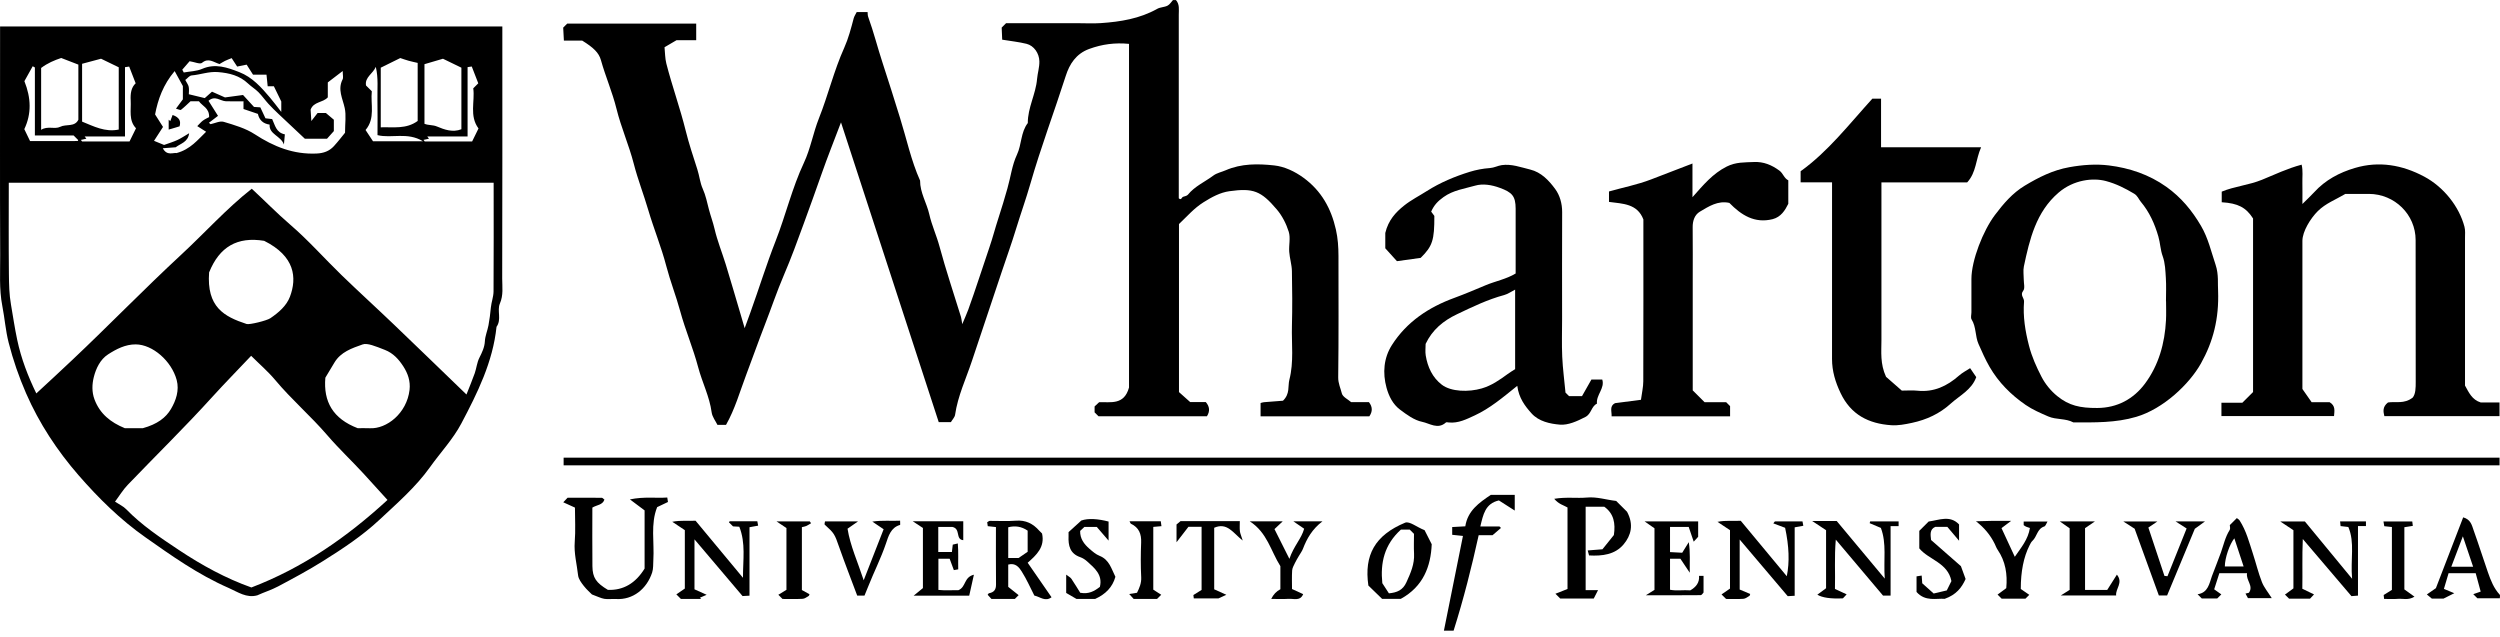 <?xml version="1.0" encoding="UTF-8"?> <svg xmlns="http://www.w3.org/2000/svg" width="216" height="55" viewBox="0 0 216 55" fill="none"> <path d="M101.598 0C101.932 0.374 101.846 0.834 101.846 1.271C101.846 6.394 101.846 11.517 101.846 16.64V17.13C102.065 17.336 102.095 17.052 102.213 17.007C102.356 16.952 102.547 16.929 102.633 16.824C103.23 16.088 104.102 15.716 104.838 15.166C105.131 14.945 105.556 14.862 105.897 14.712C107.266 14.117 108.698 14.142 110.089 14.292C110.975 14.388 111.869 14.807 112.638 15.37C114.162 16.49 115.006 17.999 115.421 19.83C115.594 20.596 115.642 21.342 115.644 22.108C115.644 25.606 115.667 29.107 115.621 32.605C115.614 33.12 115.825 33.542 115.935 33.992C116.011 34.298 116.47 34.507 116.739 34.745C117.274 34.745 117.774 34.745 118.276 34.745C118.591 35.145 118.602 35.555 118.309 35.973H108.914V34.823C108.979 34.805 109.089 34.76 109.202 34.75C109.795 34.7 110.388 34.657 110.85 34.622C111.475 34.017 111.257 33.369 111.402 32.809C111.799 31.264 111.583 29.707 111.623 28.158C111.664 26.576 111.653 24.991 111.621 23.409C111.608 22.859 111.43 22.314 111.39 21.761C111.347 21.181 111.513 20.553 111.347 20.023C111.131 19.335 110.777 18.637 110.31 18.09C108.949 16.49 108.281 16.234 106.221 16.52C105.423 16.631 104.689 17.032 103.986 17.474C103.173 17.984 102.56 18.695 101.864 19.358V33.876C102.138 34.12 102.444 34.394 102.831 34.738H104.18C104.519 35.128 104.552 35.537 104.278 35.966H94.912C94.815 35.868 94.694 35.75 94.573 35.629V35.117C94.684 35.014 94.807 34.898 94.963 34.753C95.935 34.71 97.12 35.039 97.547 33.482V3.79C96.341 3.672 95.226 3.817 94.104 4.229C92.964 4.646 92.406 5.545 92.087 6.54C91.083 9.666 89.925 12.74 89.018 15.897C88.644 17.195 88.187 18.471 87.79 19.765C87.409 21.02 86.961 22.253 86.545 23.499C85.686 26.061 84.829 28.622 83.975 31.186C83.463 32.728 82.755 34.208 82.519 35.838C82.489 36.049 82.295 36.239 82.155 36.475H81.107C78.312 27.907 75.525 19.355 72.662 10.573C72.054 12.178 71.496 13.569 71.001 14.983C70.492 16.44 69.964 17.894 69.437 19.34C68.9 20.817 68.355 22.306 67.732 23.758C67.124 25.174 66.637 26.638 66.079 28.072C65.522 29.506 65.009 30.963 64.464 32.404C63.919 33.844 63.505 35.343 62.729 36.707H61.986C61.835 36.39 61.539 36.023 61.486 35.624C61.303 34.258 60.667 33.035 60.321 31.727C59.886 30.079 59.208 28.507 58.766 26.874C58.409 25.561 57.91 24.3 57.568 22.989C57.139 21.342 56.486 19.765 56.008 18.14C55.617 16.801 55.104 15.498 54.76 14.157C54.343 12.537 53.66 11.007 53.266 9.403C52.909 7.961 52.317 6.618 51.922 5.201C51.739 4.546 51.272 4.111 50.303 3.508H48.72C48.7 3.119 48.678 2.73 48.66 2.386C48.798 2.25 48.886 2.16 49.009 2.037H60.152V3.473H58.452C58.103 3.677 57.799 3.855 57.415 4.081C57.463 4.543 57.455 5.03 57.571 5.487C58.07 7.439 58.761 9.337 59.246 11.299C59.522 12.414 59.894 13.526 60.248 14.629C60.429 15.186 60.479 15.777 60.715 16.306C60.974 16.884 61.094 17.487 61.25 18.092C61.393 18.647 61.601 19.19 61.734 19.765C61.978 20.814 62.39 21.824 62.709 22.856C63.141 24.263 63.548 25.677 63.967 27.085C64.078 27.457 64.186 27.829 64.339 28.354C64.53 27.829 64.678 27.424 64.826 27.02C65.572 24.951 66.22 22.844 67.021 20.802C67.892 18.574 68.437 16.239 69.46 14.061C70.03 12.846 70.258 11.477 70.755 10.224C71.554 8.217 72.049 6.108 72.943 4.126C73.297 3.338 73.531 2.451 73.757 1.59C73.804 1.406 73.922 1.241 74.018 1.045H74.96C74.972 1.155 74.96 1.318 75.012 1.459C75.487 2.768 75.823 4.121 76.258 5.442C76.778 7.019 77.27 8.607 77.765 10.194C78.33 11.999 78.716 13.863 79.495 15.603C79.49 16.648 80.07 17.537 80.294 18.527C80.505 19.463 80.919 20.352 81.17 21.284C81.725 23.338 82.403 25.358 83.031 27.389C83.064 27.5 83.071 27.615 83.139 28.007C83.38 27.43 83.533 27.095 83.659 26.751C84.304 24.976 84.867 23.17 85.482 21.382C85.769 20.548 85.99 19.679 86.268 18.833C86.545 17.989 86.798 17.133 87.042 16.276C87.321 15.307 87.439 14.267 87.863 13.368C88.282 12.477 88.182 11.432 88.802 10.631C88.792 9.307 89.493 8.137 89.603 6.821C89.644 6.331 89.814 5.814 89.802 5.297C89.787 4.606 89.335 3.948 88.697 3.787C88.041 3.624 87.361 3.556 86.59 3.428C86.577 3.119 86.56 2.727 86.545 2.383C86.683 2.245 86.771 2.157 86.924 2.004H93.102C93.77 2.004 94.443 2.042 95.108 1.997C96.806 1.881 98.469 1.615 99.986 0.763C100.249 0.615 100.601 0.628 100.872 0.49C101.063 0.394 101.191 0.171 101.347 0.003C101.43 0.003 101.515 0.003 101.598 0.003V0Z" fill="black"></path> <path d="M0.006 2.285H43.402V3.205C43.402 10.159 43.41 17.113 43.39 24.069C43.39 24.782 43.508 25.493 43.189 26.232C42.93 26.827 43.357 27.608 42.9 28.236C42.584 31.274 41.248 33.962 39.856 36.593C39.143 37.945 38.053 39.097 37.157 40.356C35.923 42.086 34.319 43.472 32.787 44.906C31.313 46.285 29.607 47.413 27.892 48.487C26.644 49.271 25.338 49.969 24.035 50.662C23.459 50.969 22.824 51.165 22.226 51.438C21.302 51.694 20.551 51.15 19.78 50.81C17.083 49.633 14.798 47.993 12.57 46.428C10.393 44.899 8.517 43.045 6.801 41.076C4.955 38.954 3.391 36.591 2.251 33.977C1.63 32.553 1.131 31.101 0.746 29.599C0.48 28.555 0.405 27.48 0.201 26.44C-0.087 24.958 0.026 23.499 0.016 22.035C-0.012 15.872 0.006 9.709 0.006 3.546V2.285ZM42.651 15.787H0.759C0.759 18.439 0.741 21.055 0.769 23.672C0.779 24.556 0.792 25.43 0.95 26.327C1.126 27.337 1.271 28.351 1.487 29.363C1.831 30.988 2.414 32.502 3.137 33.992C4.205 33.01 5.229 32.058 6.241 31.104C9.408 28.115 12.439 24.986 15.636 22.025C17.686 20.129 19.554 18.037 21.752 16.306C22.859 17.329 23.916 18.416 25.077 19.413C26.654 20.769 28.04 22.344 29.537 23.795C31.019 25.229 32.546 26.616 34.035 28.042C36.112 30.029 38.176 32.033 40.303 34.085C40.572 33.397 40.813 32.829 41.017 32.249C41.17 31.809 41.21 31.325 41.416 30.915C41.647 30.456 41.868 30.001 41.893 29.489C41.918 29.009 42.119 28.567 42.205 28.102C42.3 27.593 42.363 27.088 42.41 26.573C42.456 26.103 42.639 25.641 42.642 25.177C42.664 22.06 42.651 18.943 42.651 15.787ZM21.699 30.742C20.556 31.955 19.431 33.095 18.351 34.285C15.988 36.895 13.464 39.359 11.025 41.903C10.621 42.325 10.315 42.842 9.938 43.344C10.315 43.593 10.656 43.743 10.897 43.992C12.251 45.386 13.851 46.453 15.456 47.521C17.435 48.837 19.506 49.972 21.721 50.758C26.162 49.058 29.951 46.436 33.48 43.196C32.772 42.417 32.096 41.666 31.413 40.923C30.383 39.803 29.276 38.768 28.279 37.606C26.857 35.951 25.185 34.517 23.776 32.831C23.163 32.098 22.427 31.468 21.696 30.739L21.699 30.742ZM12.334 36.998C13.595 36.651 14.333 36.086 14.773 35.335C15.2 34.607 15.508 33.736 15.265 32.831C14.823 31.192 13.188 29.762 11.724 29.755C10.835 29.75 10.041 30.162 9.333 30.621C8.662 31.056 8.291 31.832 8.102 32.59C7.952 33.201 7.924 33.869 8.165 34.512C8.63 35.752 9.559 36.496 10.784 36.995H12.334V36.998ZM18.067 23.527C17.844 26.533 19.356 27.352 21.31 27.994C21.551 28.072 23.045 27.706 23.357 27.495C24.07 27.01 24.753 26.427 25.052 25.634C25.667 24.001 25.491 22.135 22.822 20.807C20.496 20.43 18.964 21.322 18.07 23.527H18.067ZM28.11 32.638C27.932 34.7 28.761 36.177 30.911 36.998C31.132 36.998 31.546 36.98 31.958 37C33.4 37.073 35.15 35.717 35.386 33.683C35.474 32.917 35.23 32.249 34.851 31.661C34.464 31.063 33.987 30.516 33.251 30.23C32.438 29.913 31.732 29.614 31.333 29.758C30.401 30.089 29.442 30.405 28.889 31.335C28.63 31.769 28.369 32.201 28.108 32.636L28.11 32.638ZM18.047 10.606C18.095 10.646 18.143 10.688 18.191 10.729C18.575 10.651 19.002 10.427 19.333 10.528C20.255 10.804 21.219 11.083 22.013 11.6C23.655 12.672 25.358 13.356 27.352 13.265C27.96 13.238 28.452 13.059 28.846 12.63C29.223 12.22 29.56 11.773 29.811 11.47C29.811 10.643 29.921 9.96 29.783 9.332C29.605 8.506 29.153 7.735 29.6 6.861C29.68 6.705 29.61 6.477 29.61 6.135C29.085 6.537 28.688 6.841 28.322 7.12V8.411C27.887 8.888 27.096 8.765 26.837 9.475C26.852 9.707 26.87 9.98 26.9 10.457C27.179 10.101 27.332 9.905 27.44 9.764H28.158C28.442 10.005 28.663 10.194 28.844 10.344V11.326C28.61 11.588 28.417 11.803 28.251 11.989H26.343C25.624 11.314 24.848 10.591 24.08 9.86C23.778 9.573 23.477 9.282 23.196 8.976C22.897 8.649 22.641 8.278 22.329 7.964C22.058 7.69 21.719 7.489 21.438 7.223C20.704 6.527 19.82 6.309 18.833 6.228C18.037 6.163 17.317 6.452 16.556 6.517C16.362 6.535 16.192 6.773 16.008 6.909C16.136 7.157 16.269 7.321 16.305 7.502C16.35 7.73 16.314 7.974 16.314 8.142C16.834 8.267 17.254 8.368 17.691 8.476C17.872 8.315 18.08 8.129 18.316 7.921C18.783 8.127 19.208 8.315 19.439 8.418C20.077 8.333 20.536 8.27 20.998 8.207C21.357 8.599 21.666 8.936 21.945 9.239C22.191 9.254 22.387 9.267 22.492 9.275C22.671 9.659 22.801 9.938 22.935 10.221C23.128 10.244 23.326 10.267 23.515 10.289C23.766 10.822 23.859 11.46 24.612 11.608C24.584 11.896 24.557 12.19 24.532 12.487C24.273 11.736 23.231 11.61 23.296 10.766C22.737 10.686 22.399 10.377 22.282 9.84C21.87 9.699 21.468 9.563 21.038 9.418V8.752C20.496 8.752 19.996 8.77 19.502 8.747C19.027 8.725 18.577 8.217 18.015 8.709C18.266 9.106 18.517 9.503 18.836 10.01C18.622 10.174 18.339 10.392 18.052 10.608L18.047 10.606ZM7.093 5.512V10.508C8.08 10.907 9.087 11.442 10.259 11.193V5.814C9.697 5.543 9.157 5.281 8.73 5.073C8.127 5.234 7.64 5.364 7.09 5.512H7.093ZM39.866 5.849C39.319 5.583 38.771 5.317 38.272 5.075C37.704 5.244 37.154 5.404 36.674 5.545V10.696C37.046 10.844 37.393 10.776 37.754 10.93C38.382 11.193 39.103 11.467 39.864 11.166V5.852L39.866 5.849ZM3.554 5.867V11.218C4.097 10.857 4.742 11.188 5.192 10.96C5.709 10.696 6.447 11 6.771 10.344V5.583C6.274 5.389 5.772 5.196 5.289 5.01C4.689 5.211 4.119 5.447 3.554 5.872V5.867ZM36.087 10.45V5.435C35.806 5.369 35.547 5.317 35.296 5.246C35.037 5.173 34.781 5.081 34.585 5.015C33.99 5.309 33.437 5.583 32.897 5.849V11C33.997 10.965 35.095 11.176 36.089 10.45H36.087ZM15.262 13.223C16.458 12.899 17.085 12.077 17.809 11.384C17.558 11.223 17.306 11.063 17.043 10.897C17.236 10.706 17.369 10.538 17.535 10.417C17.708 10.289 17.914 10.201 18.067 10.118C18.1 9.33 17.455 9.146 17.191 8.752C16.875 8.752 16.666 8.752 16.458 8.752C16.186 9.001 15.923 9.265 15.634 9.491C15.579 9.533 15.418 9.443 15.204 9.388C15.431 9.081 15.616 8.833 15.8 8.581V7.434C15.549 6.977 15.335 6.585 15.091 6.143C14.1 7.311 13.645 8.586 13.399 9.887C13.645 10.274 13.876 10.638 14.084 10.967C13.803 11.402 13.559 11.778 13.308 12.168C13.652 12.308 13.939 12.426 14.175 12.524C14.604 12.369 14.979 12.258 15.325 12.097C15.652 11.947 15.953 11.738 16.342 11.512C16.244 12.288 15.599 12.396 15.179 12.725C14.823 12.75 14.448 12.778 14.067 12.808C14.428 13.504 14.989 13.16 15.262 13.227V13.223ZM15.747 6.022C15.79 6.103 15.832 6.183 15.877 6.263C16.407 6.165 16.98 6.16 17.46 5.952C18.605 5.455 19.642 5.831 20.672 6.231C21.794 6.665 22.578 7.547 23.334 8.441C23.63 8.79 23.901 9.159 24.303 9.669V8.77C24.06 8.267 23.871 7.886 23.663 7.454H23.128C23.09 7.102 23.06 6.796 23.025 6.449H21.86C21.649 6.118 21.458 5.819 21.31 5.585C20.973 5.653 20.689 5.711 20.491 5.751C20.282 5.43 20.134 5.204 20.016 5.023C19.79 5.116 19.607 5.178 19.436 5.264C19.265 5.349 19.107 5.455 18.966 5.535C18.434 5.369 18.01 4.968 17.452 5.43C17.279 5.573 16.802 5.354 16.382 5.289C16.209 5.487 15.98 5.754 15.749 6.02L15.747 6.022ZM32.124 7.883C32.006 9.008 32.443 10.229 31.584 11.231C31.825 11.598 32.038 11.922 32.227 12.205H36.546C35.19 11.382 33.839 11.979 32.616 11.675C32.616 10.636 32.631 9.636 32.611 8.639C32.593 7.687 32.701 6.728 32.468 5.776C32.237 6.359 31.496 6.673 31.624 7.386C31.807 7.569 31.956 7.715 32.124 7.883ZM10.8 11.793H7.316C7.364 11.856 7.414 11.919 7.462 11.984C7.304 12.02 7.145 12.055 6.987 12.09C7.022 12.135 7.058 12.178 7.095 12.223H11.191C11.377 11.846 11.56 11.47 11.751 11.083C11.098 10.4 11.339 9.513 11.292 8.679C11.259 8.097 11.329 7.557 11.721 7.198C11.528 6.7 11.35 6.236 11.161 5.751C11.066 5.764 10.953 5.781 10.8 5.804V11.799V11.793ZM40.399 11.793H36.916C36.966 11.856 37.013 11.922 37.064 11.984C36.905 12.02 36.747 12.052 36.589 12.087C36.624 12.133 36.662 12.175 36.697 12.22H40.793C40.979 11.841 41.162 11.467 41.343 11.1C40.532 10.01 41.047 8.755 40.889 7.632C41.094 7.426 41.243 7.28 41.323 7.198C41.13 6.698 40.949 6.231 40.76 5.746C40.665 5.761 40.552 5.776 40.399 5.799V11.793ZM3.014 5.829L2.826 5.723C2.562 6.196 2.298 6.67 2.108 7.012C2.693 8.481 2.73 9.832 2.1 11.158C2.278 11.527 2.447 11.876 2.597 12.188C3.981 12.188 5.347 12.188 6.713 12.185C6.729 12.185 6.741 12.13 6.756 12.102C6.638 11.984 6.52 11.866 6.362 11.706H3.014V5.829Z" fill="black"></path> <path d="M194.664 18.876C194.051 17.921 193.371 17.562 191.957 17.474V16.558C193.027 16.105 194.282 16.003 195.44 15.53C196.543 15.078 197.63 14.556 198.861 14.227C198.991 14.757 198.911 15.289 198.926 15.812C198.938 16.347 198.928 16.884 198.928 17.625C199.348 17.208 199.659 16.919 199.946 16.608C200.907 15.553 202.125 14.908 203.461 14.513C205.551 13.893 207.563 14.25 209.454 15.259C211.149 16.166 212.47 17.848 212.929 19.589C213.012 19.898 212.977 20.242 212.977 20.571C212.98 24.818 212.977 29.067 212.977 33.314C213.306 33.904 213.582 34.544 214.336 34.773H215.958V35.953H206.008C205.92 35.574 205.825 35.16 206.322 34.773C206.96 34.67 207.726 34.933 208.464 34.346C208.713 34.024 208.718 33.514 208.718 32.985C208.708 28.904 208.715 24.823 208.71 20.742C208.71 18.539 206.902 16.759 204.674 16.753C203.966 16.753 203.258 16.753 202.64 16.753C201.789 17.256 200.935 17.572 200.264 18.235C199.639 18.855 198.931 19.983 198.928 20.809C198.926 25.056 198.928 29.305 198.928 33.61C199.172 33.959 199.443 34.348 199.725 34.75H201.279C201.804 35.064 201.693 35.493 201.661 35.948H191.932V34.795H193.74C194.076 34.459 194.37 34.165 194.664 33.874V18.878V18.876Z" fill="black"></path> <path d="M191.643 25.127C191.733 27.545 191.211 29.526 190.161 31.402C189.159 33.193 186.909 35.323 184.578 36.013C182.785 36.546 180.969 36.496 179.144 36.498C178.468 36.131 177.662 36.28 176.976 35.983C176.303 35.692 175.615 35.398 175.015 34.984C173.752 34.115 172.682 33.045 171.903 31.701C171.534 31.063 171.24 30.393 170.944 29.722C170.645 29.049 170.756 28.253 170.344 27.595C170.251 27.445 170.331 27.188 170.331 26.98C170.331 26.023 170.331 25.066 170.331 24.109C170.331 22.492 171.341 19.928 172.363 18.574C173.101 17.595 173.88 16.681 174.934 16.045C176.137 15.322 177.35 14.704 178.792 14.445C179.947 14.237 181.095 14.157 182.2 14.292C183.978 14.511 185.678 15.076 187.183 16.148C188.448 17.052 189.388 18.185 190.169 19.519C190.791 20.581 191.045 21.741 191.427 22.876C191.713 23.725 191.598 24.561 191.643 25.129V25.127ZM187.14 26.031C187.14 25.365 187.173 24.695 187.13 24.032C187.09 23.396 187.072 22.731 186.859 22.145C186.653 21.58 186.648 20.998 186.482 20.433C186.16 19.323 185.708 18.318 184.962 17.427C184.772 17.198 184.694 16.917 184.387 16.733C183.611 16.271 182.85 15.882 181.949 15.641C180.844 15.345 179.166 15.523 177.858 16.645C175.916 18.311 175.359 20.666 174.862 23.022C174.786 23.381 174.854 23.77 174.852 24.145C174.852 24.476 174.972 24.908 174.809 25.116C174.503 25.506 174.902 25.739 174.877 26.063C174.776 27.349 174.977 28.597 175.304 29.866C175.552 30.827 175.944 31.699 176.384 32.55C176.708 33.181 177.197 33.778 177.75 34.225C178.759 35.044 179.716 35.258 181.203 35.25C182.933 35.242 184.34 34.471 185.327 33.145C186.515 31.546 187.042 29.649 187.142 27.658C187.17 27.118 187.147 26.576 187.147 26.033L187.14 26.031Z" fill="black"></path> <path d="M131.088 33.339C129.815 34.366 128.725 35.285 127.421 35.89C126.705 36.222 125.997 36.586 125.169 36.501C125.086 36.493 124.968 36.463 124.922 36.506C124.232 37.131 123.514 36.576 122.881 36.448C122.193 36.31 121.542 35.828 120.957 35.388C120.347 34.931 120 34.24 119.797 33.505C119.443 32.216 119.556 30.92 120.259 29.815C121.537 27.809 123.433 26.548 125.668 25.732C126.572 25.4 127.466 25.021 128.35 24.649C129.204 24.29 130.136 24.122 130.952 23.63C130.952 21.766 130.957 19.895 130.952 18.024C130.947 16.937 130.643 16.62 129.594 16.234C128.875 15.967 128.112 15.847 127.449 16.04C126.535 16.306 125.56 16.425 124.721 17.027C124.244 17.369 123.9 17.713 123.654 18.285C123.727 18.383 123.82 18.509 123.928 18.655C123.935 20.749 123.77 21.271 122.745 22.281C122.064 22.374 121.349 22.474 120.696 22.565C120.357 22.191 120.083 21.887 119.689 21.452V20.129C119.95 19.024 120.588 18.343 121.309 17.766C121.914 17.281 122.624 16.924 123.285 16.502C124.435 15.772 125.686 15.249 126.982 14.847C127.542 14.674 128.134 14.561 128.72 14.521C129.094 14.496 129.405 14.318 129.744 14.267C130.593 14.144 131.402 14.453 132.21 14.649C133.16 14.88 133.83 15.596 134.37 16.332C134.772 16.879 134.973 17.59 134.97 18.326C134.955 21.407 134.965 24.486 134.965 27.568C134.965 28.65 134.928 29.735 134.976 30.815C135.023 31.857 135.164 32.897 135.259 33.921C135.362 34.024 135.45 34.112 135.566 34.225H136.686C136.947 33.766 137.216 33.289 137.499 32.791H138.434C138.677 33.545 137.889 34.13 137.977 34.876C137.479 35.109 137.507 35.755 136.977 36.026C136.266 36.393 135.485 36.749 134.775 36.689C133.931 36.619 132.956 36.418 132.326 35.717C131.756 35.082 131.229 34.386 131.093 33.341L131.088 33.339ZM130.907 25.024C130.566 25.197 130.279 25.405 129.963 25.491C128.534 25.875 127.22 26.515 125.892 27.146C124.689 27.716 123.747 28.504 123.174 29.712C123.174 30.044 123.129 30.385 123.182 30.709C123.345 31.711 123.762 32.618 124.571 33.238C125.374 33.854 126.894 33.889 128.024 33.56C128.878 33.311 129.568 32.824 130.262 32.317C130.48 32.156 130.716 32.018 130.907 31.895V25.026V25.024Z" fill="black"></path> <path d="M158.292 15.754H155.574V14.795C157.93 13.107 159.733 10.774 161.772 8.524H162.523V12.725H171.167C170.695 13.785 170.761 14.895 169.965 15.757H162.556V16.894C162.556 21.061 162.553 25.227 162.556 29.393C162.556 30.403 162.433 31.428 162.953 32.555C163.327 32.882 163.844 33.336 164.316 33.748C164.831 33.748 165.251 33.711 165.66 33.756C167.081 33.906 168.229 33.359 169.261 32.45C169.553 32.194 169.909 32.013 170.218 31.809C170.394 32.068 170.595 32.359 170.748 32.583C170.356 33.685 169.312 34.173 168.518 34.893C167.586 35.737 166.461 36.265 165.19 36.536C164.588 36.664 164.002 36.779 163.405 36.739C161.448 36.606 159.914 35.83 159.027 33.962C158.575 33.012 158.287 32.066 158.287 31.016C158.294 26.35 158.289 21.683 158.289 17.017V15.754H158.292Z" fill="black"></path> <path d="M146.252 33.731C146.576 34.052 146.953 34.429 147.277 34.75H149.14C149.261 34.871 149.379 34.986 149.479 35.089V35.971H139.243C139.265 35.549 139.039 35.092 139.536 34.833C140.28 34.738 140.988 34.645 141.779 34.542C141.857 33.944 141.98 33.442 141.98 32.94C141.995 28.278 141.988 23.62 141.988 18.959C141.46 17.585 140.21 17.607 139.017 17.444V16.543C140.202 16.203 141.465 15.962 142.661 15.5C143.808 15.056 144.959 14.616 146.229 14.127V17.037C147.171 15.977 147.975 15.001 149.19 14.39C149.984 13.991 150.74 14.036 151.536 13.998C152.37 13.958 153.073 14.252 153.738 14.739C154.062 14.976 154.138 15.395 154.509 15.581V17.607C154.226 18.177 153.877 18.748 153.153 18.936C151.594 19.325 150.441 18.579 149.416 17.53C148.424 17.311 147.638 17.833 146.87 18.288C146.415 18.557 146.239 19.079 146.247 19.642C146.262 21.181 146.252 22.721 146.252 24.26V33.731Z" fill="black"></path> <path d="M48.697 40.205V39.542H215.961V40.205H48.697Z" fill="black"></path> <path d="M55.695 44.1C55.281 43.789 54.95 43.54 54.425 43.148C55.675 42.89 56.672 43.058 57.652 42.985C57.679 43.168 57.692 43.246 57.712 43.372C57.418 43.51 57.112 43.656 56.778 43.816C56.193 45.278 56.544 46.848 56.449 48.382C56.426 48.744 56.456 49.128 56.346 49.464C55.879 50.883 54.693 51.845 53.217 51.755C52.883 51.735 52.541 51.792 52.217 51.74C51.916 51.69 51.635 51.539 51.145 51.361C51.009 51.222 50.69 50.946 50.437 50.62C50.226 50.349 49.982 50.027 49.947 49.708C49.841 48.746 49.58 47.807 49.658 46.817C49.736 45.831 49.676 44.831 49.676 43.856C49.319 43.696 49.002 43.55 48.666 43.397C48.787 43.269 48.895 43.156 49.04 43.003C50.002 43.003 50.999 43.003 51.996 43.008C52.059 43.008 52.122 43.093 52.222 43.166C52.064 43.641 51.567 43.62 51.18 43.856C51.18 45.524 51.165 47.222 51.185 48.922C51.197 49.922 51.509 50.358 52.523 50.966C53.851 51.015 54.908 50.401 55.693 49.125V44.103L55.695 44.1Z" fill="black"></path> <path d="M138.61 43.781H137V50.986H138.072C137.907 51.31 137.806 51.504 137.701 51.712H134.803C134.705 51.614 134.587 51.499 134.388 51.3C134.752 51.157 135.074 51.032 135.433 50.888V43.846C135.104 43.651 134.677 43.57 134.285 43.096C135.33 42.922 136.229 43.068 137.108 42.988C137.974 42.907 138.788 43.186 139.637 43.281C139.981 43.623 140.335 43.977 140.576 44.216C141.176 45.323 140.92 46.27 140.282 47.031C139.539 47.92 138.439 48.053 137.296 47.99C137.264 47.872 137.234 47.759 137.178 47.558C137.605 47.526 137.997 47.493 138.452 47.458C138.776 47.053 139.13 46.614 139.439 46.227C139.587 45.215 139.439 44.376 138.61 43.781Z" fill="black"></path> <path d="M156.566 45.017H158.694C159.987 46.566 161.32 48.169 162.842 49.992C162.727 48.357 163.021 46.978 162.508 45.612C162.217 45.489 161.878 45.346 161.539 45.203C161.554 45.15 161.569 45.1 161.582 45.047H164.04V45.456H163.347V51.459H162.694C161.368 49.889 160.04 48.314 158.613 46.624C158.48 48.136 158.578 49.522 158.54 50.883C158.894 51.049 159.211 51.195 159.55 51.353C159.437 51.474 159.331 51.587 159.228 51.697C158.182 51.747 157.445 51.642 157.018 51.381C157.275 51.192 157.496 51.026 157.772 50.823V45.81C157.433 45.584 157.101 45.366 156.569 45.012L156.566 45.017Z" fill="black"></path> <path d="M150.308 50.936C150.637 51.074 150.921 51.192 151.217 51.318C151.195 51.373 151.19 51.459 151.15 51.484C150.984 51.581 150.811 51.725 150.632 51.737C150.135 51.772 149.633 51.75 149.136 51.75C149.015 51.629 148.897 51.511 148.741 51.358C148.967 51.202 149.183 51.054 149.472 50.853V45.808C149.191 45.62 148.862 45.401 148.39 45.087C149.151 44.936 149.781 45.037 150.399 44.994C151.727 46.594 153.043 48.176 154.379 49.786C154.628 48.56 154.575 47.197 154.234 45.602C153.897 45.476 153.573 45.353 153.217 45.22C153.307 45.107 153.33 45.052 153.355 45.052C154.136 45.047 154.917 45.049 155.735 45.049C155.756 45.152 155.776 45.265 155.806 45.426C155.56 45.471 155.329 45.514 155.06 45.562V51.474C154.829 51.486 154.633 51.499 154.46 51.509C153.104 49.909 151.76 48.322 150.308 46.614V50.941V50.936Z" fill="black"></path> <path d="M60.003 46.609V50.916C60.266 51.034 60.583 51.177 61.055 51.391C60.829 51.489 60.651 51.566 60.472 51.642C60.508 51.677 60.543 51.71 60.578 51.745H58.827L58.436 51.353C58.662 51.197 58.88 51.049 59.169 50.851V45.805C58.885 45.617 58.556 45.396 58.084 45.082C58.845 44.934 59.478 45.032 60.096 44.989C61.424 46.589 62.74 48.174 64.194 49.922C64.187 48.337 64.443 46.938 63.875 45.509C63.73 45.502 63.531 45.491 63.333 45.479C63.215 45.361 63.097 45.243 62.979 45.125C63.004 45.095 63.026 45.039 63.051 45.039C63.833 45.034 64.614 45.037 65.432 45.037C65.452 45.14 65.472 45.255 65.503 45.416C65.257 45.461 65.025 45.502 64.757 45.552V51.466C64.526 51.479 64.33 51.489 64.156 51.499C62.8 49.899 61.457 48.314 60.005 46.602L60.003 46.609Z" fill="black"></path> <path d="M199.93 51.361C199.817 51.481 199.709 51.594 199.584 51.727H197.778C197.667 51.617 197.58 51.529 197.421 51.371C197.66 51.197 197.883 51.032 198.152 50.836V45.81C197.813 45.584 197.487 45.366 197.02 45.057H199.144C200.385 46.561 201.708 48.166 203.223 50.007C203.067 48.317 203.474 46.89 202.896 45.532C202.645 45.504 202.447 45.481 202.226 45.454C202.213 45.326 202.201 45.213 202.185 45.047H204.418V45.451H203.73V51.461C203.489 51.481 203.333 51.494 203.165 51.506C201.809 49.914 200.453 48.322 198.961 46.571C198.896 48.101 198.948 49.449 198.921 50.868C199.235 51.022 199.571 51.185 199.93 51.358V51.361Z" fill="black"></path> <path d="M125.59 54.49H124.754C125.299 51.778 125.841 49.08 126.399 46.305C126.133 46.278 125.824 46.245 125.47 46.207V45.537C125.819 45.517 126.213 45.494 126.602 45.474C126.808 44.123 127.798 43.432 128.81 42.754H130.874V44.113C130.359 43.784 129.937 43.515 129.503 43.236C128.313 43.513 128.147 44.469 127.901 45.484H129.551C129.623 45.557 129.654 45.587 129.684 45.614C129.465 45.803 129.247 45.991 128.958 46.24H127.758C127.152 48.99 126.464 51.73 125.59 54.49Z" fill="black"></path> <path d="M86.049 45.539C85.765 45.509 85.569 45.486 85.343 45.461C85.326 45.343 85.308 45.228 85.293 45.122C85.378 45.075 85.446 45.007 85.514 45.004C86.265 44.997 87.021 45.047 87.769 44.987C88.623 44.919 89.258 45.243 89.796 45.856C89.879 45.949 89.972 46.034 90.034 46.097C90.291 47.267 89.562 47.94 88.791 48.621C89.482 49.62 90.17 50.612 90.853 51.602C90.308 52.008 89.896 51.579 89.367 51.456C89.032 50.803 88.706 50.055 88.274 49.374C88.05 49.02 87.737 48.606 87.111 48.779V50.705C87.347 50.894 87.681 51.16 88.01 51.421C87.922 51.509 87.804 51.627 87.684 51.747H85.66C85.562 51.639 85.451 51.516 85.333 51.388C85.366 51.35 85.401 51.265 85.454 51.255C85.881 51.177 86.061 50.946 86.056 50.499C86.039 48.874 86.049 47.252 86.049 45.539ZM88.789 45.848C88.249 45.476 87.686 45.406 87.111 45.557V48.214H88C88.407 47.935 88.643 47.774 88.789 47.674V45.848Z" fill="black"></path> <path d="M121.027 51.742H119.414C119.02 51.361 118.551 50.904 118.227 50.59C117.85 47.963 118.784 46.245 121.414 45.155C121.805 45.024 122.395 45.539 123.084 45.808C123.252 46.137 123.443 46.516 123.701 47.023C123.621 48.934 122.973 50.677 121.027 51.742ZM121.044 45.753C119.598 47.059 119.254 48.636 119.432 50.386C119.623 50.682 119.814 50.976 120.002 51.265C120.703 51.195 121.205 50.996 121.516 50.306C121.878 49.507 122.222 48.741 122.174 47.842C122.144 47.267 122.169 46.687 122.169 46.124C122.039 45.994 121.921 45.876 121.798 45.755H121.044V45.753Z" fill="black"></path> <path d="M142.947 45.645C142.658 45.444 142.442 45.293 142.093 45.049H146.721V46.38C146.601 46.511 146.49 46.632 146.337 46.8C146.186 46.358 146.051 45.959 145.903 45.526H144.29V47.701C144.627 47.719 145.016 47.739 145.343 47.757C145.526 47.46 145.672 47.229 145.91 46.843C146.053 47.757 145.98 48.498 145.995 49.484C145.629 48.94 145.413 48.616 145.187 48.276H144.29V50.954C144.835 51.067 145.451 50.959 146.043 51.006C146.538 50.723 146.849 50.333 146.797 49.753H147.186V51.192C147.123 51.255 147.035 51.418 146.945 51.421C145.383 51.436 143.821 51.431 142.201 51.431C142.477 51.258 142.698 51.119 142.947 50.966V45.645Z" fill="black"></path> <path d="M84.145 49.653C83.981 50.386 83.864 50.913 83.74 51.468H78.936C79.248 51.212 79.451 51.049 79.74 50.811V45.617C79.511 45.466 79.268 45.306 78.863 45.039H83.226V46.672C82.522 46.604 83.03 45.69 82.286 45.527H81.066V47.694H82.244C82.269 47.486 82.291 47.29 82.319 47.056C82.422 47.031 82.535 47.006 82.756 46.953C82.819 47.714 82.773 48.44 82.791 49.191C82.638 49.218 82.522 49.238 82.412 49.258C82.286 48.919 82.168 48.596 82.05 48.274H81.078V50.969C81.668 51.034 82.314 50.979 82.799 50.996C83.487 50.718 83.253 49.876 84.147 49.653H84.145Z" fill="black"></path> <path d="M191.309 50.919C191.533 51.079 191.729 51.217 191.922 51.355C191.786 51.491 191.696 51.579 191.568 51.707H190.234C190.146 51.619 190.028 51.501 189.87 51.343C190.789 51.22 190.892 50.379 191.108 49.786C191.359 49.098 191.646 48.422 191.889 47.731C192.12 47.076 192.263 46.39 192.645 45.79C192.718 45.677 192.655 45.476 192.655 45.368C192.884 45.14 193.06 44.964 193.263 44.763C193.341 44.828 193.446 44.881 193.502 44.967C194.077 45.855 194.335 46.873 194.659 47.862C194.923 48.671 195.121 49.505 195.43 50.293C195.611 50.755 195.95 51.155 196.279 51.677H194.222C194.192 51.622 194.097 51.446 194.011 51.285C194.042 51.278 194.155 51.25 194.303 51.215C194.737 50.627 194.031 50.132 194.145 49.525H191.751C191.623 49.922 191.495 50.326 191.307 50.911L191.309 50.919ZM193.047 46.511C192.633 47.018 192.223 48.234 192.226 48.94H193.848C193.574 48.106 193.311 47.307 193.047 46.511Z" fill="black"></path> <path d="M212.819 44.698C213.482 44.886 213.57 45.394 213.721 45.815C214.152 47.013 214.532 48.229 214.951 49.432C215.202 50.155 215.463 50.823 215.981 51.386C216.021 51.431 215.986 51.547 215.986 51.69H214.044C213.959 51.604 213.871 51.516 213.69 51.336C213.924 51.255 214.16 51.172 214.331 51.114C214.147 50.436 214.027 49.989 213.899 49.522H211.558C211.428 49.957 211.307 50.366 211.154 50.881C211.37 50.971 211.611 51.072 212.05 51.253C211.611 51.474 211.47 51.544 211.119 51.72H210.112C209.956 51.592 209.833 51.486 209.68 51.361C209.903 51.207 210.094 51.074 210.461 50.818C211.194 48.914 212.005 46.81 212.819 44.698ZM213.678 48.967C213.394 48.128 213.123 47.32 212.791 46.338C212.422 47.312 212.106 48.141 211.792 48.967H213.678Z" fill="black"></path> <path d="M175.331 51.393C175.195 51.526 175.108 51.617 174.997 51.727H172.945C172.837 51.622 172.749 51.534 172.589 51.373C172.822 51.2 173.046 51.034 173.342 50.816C173.317 50.881 173.342 50.846 173.342 50.808C173.453 49.625 173.282 48.505 172.594 47.498C172.486 47.34 172.425 47.154 172.34 46.981C171.967 46.224 171.428 45.577 170.723 45.039C171.273 45.024 171.715 45.007 172.157 45.002C172.609 44.997 173.063 45.002 173.764 45.002C173.37 45.301 173.151 45.464 172.93 45.63C173.279 46.383 173.656 47.197 174.078 48.108C174.633 47.297 175.233 46.602 175.384 45.617C175.253 45.574 175.145 45.544 175.042 45.499C174.972 45.469 174.912 45.416 174.846 45.373C174.846 45.291 174.846 45.208 174.846 45.062H176.903C176.795 45.238 176.74 45.451 176.629 45.486C176.004 45.682 176.004 46.365 175.602 46.73C175.492 46.83 175.421 46.983 175.351 47.121C174.846 48.117 174.594 49.373 174.595 50.889C174.804 51.032 175.055 51.205 175.329 51.393H175.331Z" fill="black"></path> <path d="M93.006 51.747C92.694 51.564 92.423 51.406 92.119 51.23V49.648C92.328 49.811 92.483 49.884 92.566 50.004C92.853 50.426 93.111 50.866 93.332 51.215C94.068 51.353 94.545 51.079 95.03 50.705C95.286 49.67 94.585 49.093 93.927 48.503C93.757 48.349 93.548 48.214 93.332 48.138C92.441 47.832 92.29 47.136 92.323 46.328C92.328 46.202 92.323 46.079 92.323 45.976C92.636 45.692 92.938 45.416 93.425 44.974C94.025 44.758 94.899 44.831 95.781 45.062V46.709C95.361 46.222 95.073 45.886 94.764 45.529H93.686C93.563 45.647 93.443 45.76 93.325 45.871C93.307 46.541 93.664 47.013 94.128 47.415C94.397 47.646 94.678 47.897 95 48.023C95.841 48.354 96.019 49.133 96.371 49.836C96.117 50.743 95.52 51.338 94.618 51.75H93.008L93.006 51.747Z" fill="black"></path> <path d="M187.269 49.788C187.822 48.41 188.374 47.031 188.924 45.66C188.638 45.476 188.382 45.316 187.968 45.049H190.512C190.195 45.278 189.997 45.421 189.633 45.687C188.902 47.448 188.088 49.404 187.239 51.446H186.524C185.833 49.54 185.122 47.586 184.432 45.682C184.12 45.481 183.864 45.318 183.452 45.052H186.401C186.059 45.283 185.768 45.481 185.619 45.582C186.139 47.141 186.574 48.45 187.008 49.758C187.094 49.768 187.182 49.776 187.267 49.786L187.269 49.788Z" fill="black"></path> <path d="M71.281 45.047H74.136C73.769 45.303 73.536 45.466 73.227 45.68C73.458 47.146 74.108 48.553 74.623 50.135C75.233 48.575 75.793 47.144 76.346 45.727C76.017 45.504 75.763 45.336 75.369 45.067C76.271 44.934 77.019 45.029 77.77 44.987C77.77 45.198 77.787 45.348 77.767 45.353C76.954 45.577 76.755 46.348 76.549 46.953C76.115 48.234 75.502 49.432 75.01 50.68C74.912 50.931 74.806 51.177 74.691 51.461H74.063C73.551 50.09 73.006 48.694 72.509 47.282C72.112 46.152 72.104 46.094 71.253 45.326C71.218 45.295 71.265 45.172 71.281 45.044V45.047Z" fill="black"></path> <path d="M169.421 48.909C169.615 49.439 169.72 49.731 169.828 50.025C169.497 50.768 169.022 51.386 168.02 51.74C167.327 51.679 166.345 52.006 165.589 51.145V49.798C165.722 49.778 165.835 49.758 166.033 49.728C166.048 49.947 166.064 50.14 166.081 50.396C166.352 50.637 166.661 50.913 167.071 51.28C167.364 51.21 167.784 51.109 168.203 51.011C168.341 50.733 168.479 50.456 168.603 50.205C168.291 48.605 166.644 48.372 165.827 47.38V45.866C166.104 45.589 166.37 45.323 166.636 45.059C167.538 44.939 168.474 44.482 169.263 45.311V46.719C168.841 46.22 168.552 45.878 168.251 45.522H167.206C166.706 45.74 166.797 46.205 166.845 46.657C167.766 47.463 168.69 48.274 169.419 48.912L169.421 48.909Z" fill="black"></path> <path d="M110.625 50.911V48.919C109.796 47.603 109.49 46.014 107.98 45.044H110.826C110.517 45.336 110.351 45.494 110.115 45.715C110.479 46.441 110.881 47.244 111.404 48.284C111.773 47.187 112.453 46.526 112.679 45.682C112.36 45.464 112.124 45.3 111.748 45.044H114.259C113.37 45.722 112.913 46.534 112.571 47.425C112.488 47.639 112.34 47.827 112.225 48.03C112.109 48.231 111.984 48.43 111.886 48.638C111.788 48.847 111.657 49.063 111.642 49.281C111.607 49.816 111.63 50.356 111.63 50.891C111.964 51.044 112.28 51.187 112.594 51.333C112.338 51.958 111.785 51.712 111.341 51.74C110.856 51.77 110.366 51.747 109.834 51.747C110.018 51.366 110.28 51.087 110.62 50.911H110.625Z" fill="black"></path> <path d="M103.815 45.517H102.68C102.396 45.886 102.064 46.318 101.652 46.85V45.313C101.708 45.268 101.836 45.163 102.001 45.024H107.12C107.12 45.331 107.097 45.614 107.127 45.893C107.15 46.092 107.24 46.283 107.371 46.705C106.537 46.049 106.032 45.102 104.907 45.599V50.916C105.171 51.034 105.487 51.177 105.957 51.391C105.733 51.494 105.558 51.572 105.274 51.702H103.144C103.129 51.574 103.119 51.496 103.109 51.411C103.332 51.273 103.558 51.132 103.817 50.969V45.519L103.815 45.517Z" fill="black"></path> <path d="M178.817 45.645C178.528 45.441 178.314 45.293 177.968 45.049H181.002C180.627 45.306 180.391 45.466 180.148 45.632V50.969H182.064C182.325 50.554 182.601 50.117 182.9 49.648C183.47 50.356 182.765 50.856 182.835 51.451H178.048C178.352 51.26 178.571 51.122 178.817 50.966V45.642V45.645Z" fill="black"></path> <path d="M69.285 50.979C69.516 51.107 69.72 51.22 69.938 51.34C69.923 51.376 69.916 51.461 69.873 51.486C69.707 51.584 69.534 51.727 69.356 51.737C68.773 51.77 68.188 51.75 67.61 51.75C67.485 51.624 67.367 51.506 67.249 51.388C67.475 51.25 67.703 51.112 67.949 50.961V45.622C67.718 45.466 67.477 45.306 67.088 45.047H69.963C70.001 45.1 70.039 45.155 70.076 45.208C69.941 45.288 69.808 45.378 69.665 45.444C69.559 45.491 69.441 45.507 69.283 45.547V50.979H69.285Z" fill="black"></path> <path d="M97.598 45.039H100.292C100.307 45.14 100.325 45.283 100.35 45.461C100.091 45.484 99.893 45.502 99.644 45.524V50.946C99.82 51.059 100.076 51.222 100.33 51.388C100.212 51.506 100.094 51.624 99.971 51.745H97.947C97.849 51.637 97.738 51.514 97.562 51.323C97.809 51.283 98.02 51.25 98.238 51.215C98.442 50.8 98.627 50.389 98.6 49.874C98.549 48.877 98.555 47.875 98.595 46.875C98.625 46.137 98.409 45.582 97.716 45.253C97.668 45.23 97.65 45.142 97.593 45.039H97.598Z" fill="black"></path> <path d="M206.662 45.534C206.429 45.509 206.231 45.489 206.002 45.464C205.982 45.348 205.962 45.233 205.932 45.057H208.42C208.433 45.162 208.448 45.275 208.468 45.436C208.222 45.474 207.991 45.511 207.737 45.552V50.924C207.986 51.102 208.255 51.295 208.611 51.554C208.071 51.883 207.614 51.705 207.187 51.74C206.786 51.775 206.376 51.747 205.987 51.747C205.967 51.569 205.959 51.491 205.949 51.408C206.178 51.268 206.404 51.127 206.66 50.966V45.534H206.662Z" fill="black"></path> <path d="M14.574 11.196V10.342C14.619 10.382 14.665 10.425 14.712 10.465C14.788 10.269 14.861 10.073 14.913 9.933C15.516 10.149 15.642 10.47 15.516 10.915C15.232 11 14.948 11.083 14.574 11.196Z" fill="black"></path> </svg> 